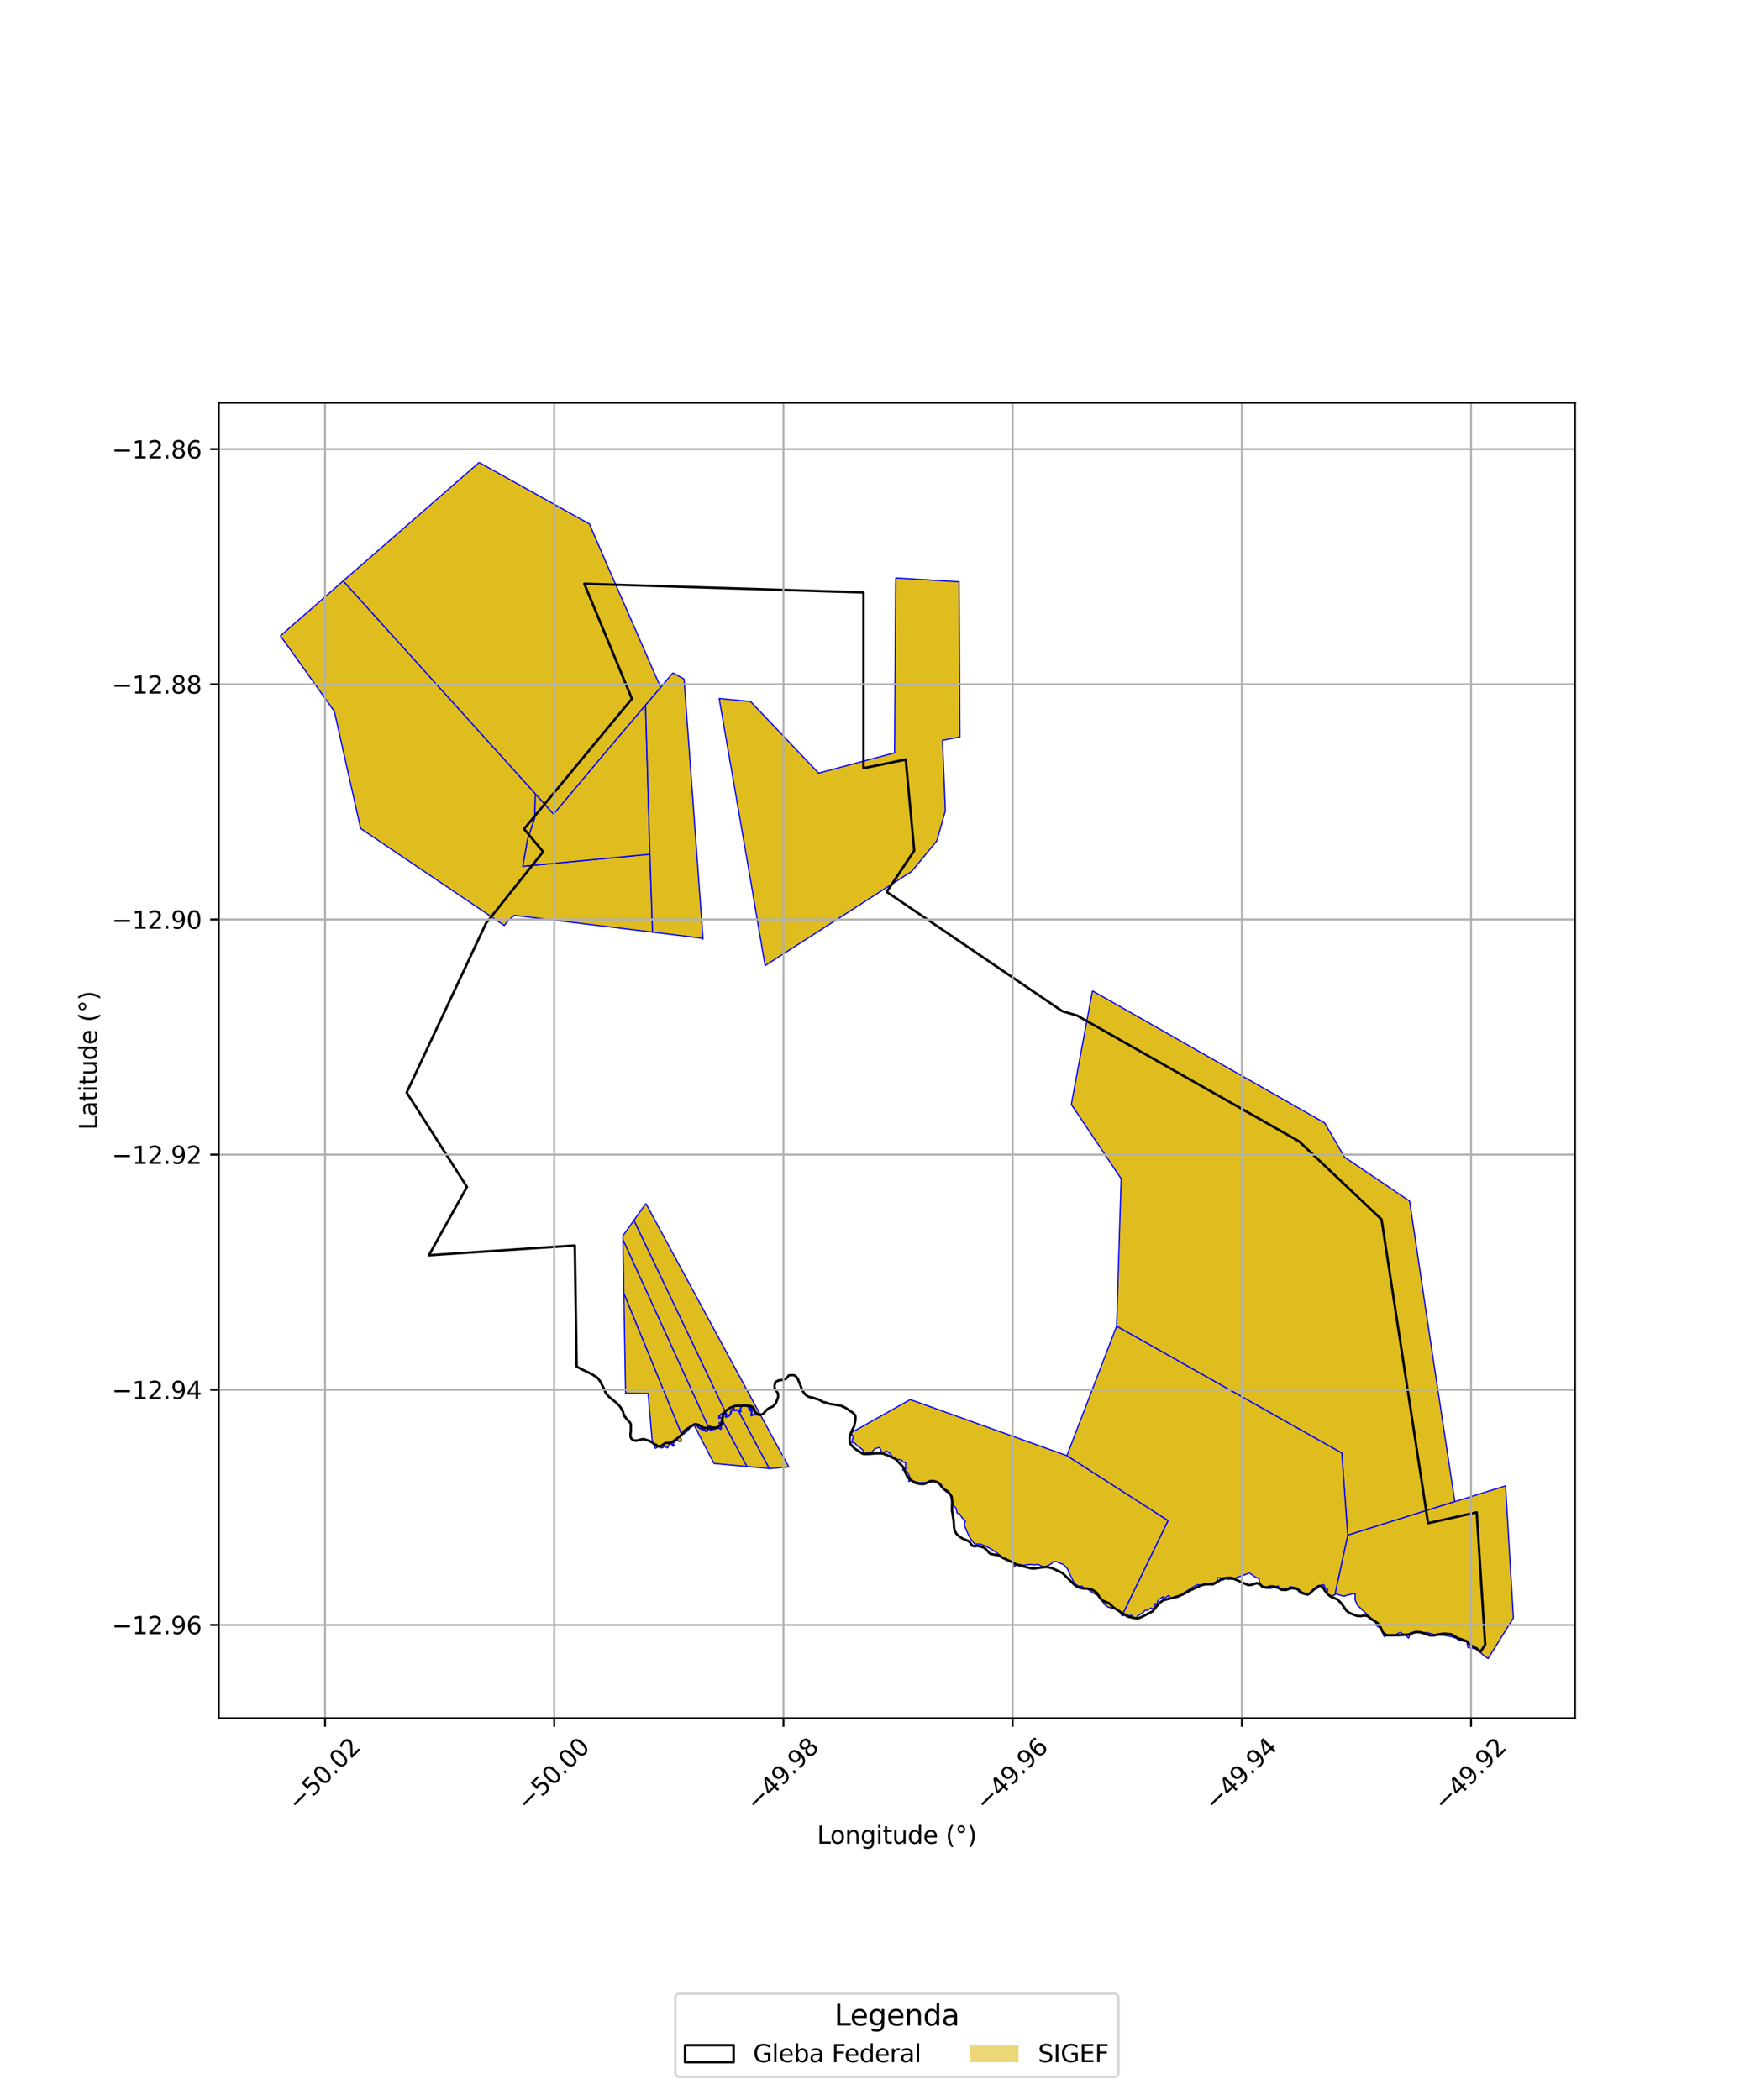 <?xml version="1.0" encoding="utf-8" standalone="no"?>
<!DOCTYPE svg PUBLIC "-//W3C//DTD SVG 1.1//EN"
  "http://www.w3.org/Graphics/SVG/1.1/DTD/svg11.dtd">
<svg xmlns:xlink="http://www.w3.org/1999/xlink" width="720pt" height="864pt" viewBox="0 0 720 864" xmlns="http://www.w3.org/2000/svg" version="1.1">
 <defs>
  <style type="text/css">*{stroke-linejoin: round; stroke-linecap: butt}</style>
 </defs>
 <g id="figure_1">
  <g id="patch_1">
   <path d="M 0 864 
L 720 864 
L 720 0 
L 0 0 
z
" style="fill: #ffffff"/>
  </g>
  <g id="axes_1">
   <g id="patch_2">
    <path d="M 90 706.967 
L 648 706.967 
L 648 165.673 
L 90 165.673 
z
" style="fill: #ffffff"/>
   </g>
   <g id="PatchCollection_1">
    <path d="M 197.127 190.277 
L 242.503 215.573 
L 250.756 234.691 
L 261.798 259.878 
L 271.808 282.83 
L 265.592 290.139 
L 247.806 311.102 
L 227.764 335.015 
L 220.276 326.674 
L 141.18 239.042 
L 197.127 190.277 
" clip-path="url(#pa419399fcc)" style="fill: #e0bd1f; stroke: #0000ff; stroke-width: 0.5"/>
    <path d="M 141.18 239.042 
L 220.276 326.674 
L 220.019 336.571 
L 217.092 345.263 
L 215.107 356.427 
L 267.391 351.44 
L 268.466 383.506 
L 211.65 376.598 
L 209.808 378.104 
L 209.24 378.55 
L 209.214 378.738 
L 207.457 380.769 
L 148.384 340.876 
L 137.575 292.69 
L 119.104 266.785 
L 115.364 261.611 
L 141.18 239.042 
" clip-path="url(#pa419399fcc)" style="fill: #e0bd1f; stroke: #0000ff; stroke-width: 0.5"/>
    <path d="M 265.592 290.139 
L 267.391 351.44 
L 215.107 356.427 
L 217.092 345.263 
L 220.019 336.571 
L 220.276 326.674 
L 227.764 335.015 
L 247.806 311.102 
L 265.592 290.139 
" clip-path="url(#pa419399fcc)" style="fill: #e0bd1f; stroke: #0000ff; stroke-width: 0.5"/>
    <path d="M 449.464 407.667 
L 544.996 461.99 
L 553.157 476.06 
L 579.949 494.172 
L 588.345 550.522 
L 598.545 617.806 
L 554.482 631.623 
L 552.048 597.836 
L 459.401 545.63 
L 461.267 484.957 
L 440.77 454.395 
L 449.464 407.667 
" clip-path="url(#pa419399fcc)" style="fill: #e0bd1f; stroke: #0000ff; stroke-width: 0.5"/>
    <path d="M 305.469 578.31 
L 307.249 578.312 
L 307.583 578.597 
L 308.301 579.811 
L 309.025 579.455 
L 308.816 578.61 
L 309.023 578.683 
L 309.325 579.638 
L 308.416 580.029 
L 308.581 580.493 
L 309.278 580.649 
L 308.911 582.151 
L 308.994 582.507 
L 310.576 582.031 
L 313.042 582.446 
L 321.07 597.223 
L 321.351 597.714 
L 324.417 603.308 
L 323.923 603.591 
L 316.784 604.211 
L 316.485 604.184 
L 303.814 580.53 
L 304.441 580.886 
L 304.914 580.811 
L 304.657 580.028 
L 304.817 579.42 
L 305.104 578.562 
L 305.469 578.31 
" clip-path="url(#pa419399fcc)" style="fill: #e0bd1f; stroke: #0000ff; stroke-width: 0.5"/>
    <path d="M 301.783 579.58 
L 302.017 580.361 
L 303.256 580.252 
L 303.578 580.397 
L 303.814 580.53 
L 316.485 604.184 
L 307.282 603.351 
L 297.058 584.212 
L 297.2 583.789 
L 297.007 583.134 
L 295.933 583.247 
L 296 582.629 
L 297.17 581.675 
L 298.705 581.895 
L 298.415 582.889 
L 298.622 583.144 
L 299.953 582.671 
L 300.351 582.147 
L 300.603 581.941 
L 300.967 580.569 
L 301.783 579.58 
" clip-path="url(#pa419399fcc)" style="fill: #e0bd1f; stroke: #0000ff; stroke-width: 0.5"/>
    <path d="M 297.058 584.212 
L 307.282 603.351 
L 293.761 602.127 
L 285.581 586.378 
L 286.338 585.896 
L 287.146 587.203 
L 288.21 587.96 
L 288.887 587.43 
L 288.942 588.417 
L 289.897 588.374 
L 290.305 588.99 
L 290.989 588.864 
L 291.343 588.383 
L 291.611 587.363 
L 291.99 586.791 
L 292.467 587.261 
L 291.897 587.871 
L 292.438 588.571 
L 293.771 588.077 
L 294.883 587.797 
L 295.441 587.477 
L 296.535 588.081 
L 296.795 587.827 
L 296.744 587.022 
L 296.95 586.445 
L 296.338 586.069 
L 296.114 585.491 
L 296.766 585.393 
L 297.214 584.963 
L 297.132 584.78 
L 296.941 584.565 
L 297.058 584.212 
" clip-path="url(#pa419399fcc)" style="fill: #e0bd1f; stroke: #0000ff; stroke-width: 0.5"/>
    <path d="M 256.671 532.035 
L 280.552 590.372 
L 280.49 590.405 
L 279.83 591.104 
L 280.236 591.909 
L 280.325 592.612 
L 279.592 593.144 
L 278.75 592.639 
L 278.2 592.645 
L 276.804 594.067 
L 277.57 594.752 
L 276.903 595.032 
L 276.082 593.872 
L 275.24 594.436 
L 274.635 595.741 
L 273.343 594.994 
L 272.741 595.627 
L 271.617 595.752 
L 271.079 594.771 
L 270.463 595.482 
L 269.654 595.877 
L 269.333 595.12 
L 270.073 594.216 
L 268.393 593.615 
L 266.655 573.313 
L 257.38 573.229 
L 256.671 532.035 
" clip-path="url(#pa419399fcc)" style="fill: #e0bd1f; stroke: #0000ff; stroke-width: 0.5"/>
    <path d="M 256.291 509.955 
L 291.5 587.136 
L 291.411 587.273 
L 291.144 588.286 
L 290.865 588.665 
L 290.406 588.748 
L 290.01 588.151 
L 289.146 588.189 
L 289.081 587.002 
L 288.203 587.687 
L 287.308 587.051 
L 286.406 585.593 
L 285.131 586.405 
L 283.629 587.781 
L 282.476 589.11 
L 281.771 589.693 
L 280.552 590.372 
L 256.671 532.035 
L 256.291 509.955 
" clip-path="url(#pa419399fcc)" style="fill: #e0bd1f; stroke: #0000ff; stroke-width: 0.5"/>
    <path d="M 260.822 502.061 
L 298.823 581.691 
L 297.106 581.444 
L 295.793 582.516 
L 295.688 583.493 
L 296.85 583.371 
L 296.972 583.785 
L 296.694 584.617 
L 296.917 584.748 
L 296.952 584.912 
L 296.665 585.188 
L 295.814 585.315 
L 296.163 586.217 
L 296.685 586.539 
L 296.524 586.991 
L 296.571 587.741 
L 296.498 587.812 
L 295.438 587.227 
L 294.8 587.593 
L 293.707 587.867 
L 292.511 588.31 
L 292.182 587.884 
L 292.77 587.254 
L 291.954 586.449 
L 291.5 587.136 
L 256.291 509.955 
L 256.265 508.457 
L 260.822 502.061 
" clip-path="url(#pa419399fcc)" style="fill: #e0bd1f; stroke: #0000ff; stroke-width: 0.5"/>
    <path d="M 265.735 495.168 
L 309.738 576.371 
L 310.021 576.902 
L 310.412 577.6 
L 312.875 582.14 
L 310.562 581.807 
L 309.152 582.23 
L 309.134 582.152 
L 309.541 580.483 
L 308.746 580.306 
L 308.69 580.149 
L 309.592 579.762 
L 309.196 578.511 
L 308.508 578.273 
L 308.771 579.336 
L 308.385 579.527 
L 307.751 578.454 
L 307.329 578.093 
L 305.401 578.091 
L 304.922 578.422 
L 304.609 579.359 
L 304.431 580.034 
L 304.627 580.635 
L 304.482 580.658 
L 303.676 580.202 
L 303.293 580.029 
L 302.174 580.127 
L 301.873 579.129 
L 300.769 580.466 
L 300.411 581.816 
L 300.194 581.994 
L 299.819 582.487 
L 298.694 582.886 
L 298.655 582.839 
L 298.984 581.715 
L 298.823 581.691 
L 260.822 502.061 
L 265.735 495.168 
" clip-path="url(#pa419399fcc)" style="fill: #e0bd1f; stroke: #0000ff; stroke-width: 0.5"/>
    <path d="M 368.522 237.792 
L 394.593 239.364 
L 394.948 303.215 
L 387.767 304.577 
L 388.936 333.599 
L 385.468 345.907 
L 375.095 358.514 
L 326.14 389.991 
L 325.479 390.401 
L 314.783 397.29 
L 313.908 392.177 
L 313.84 391.82 
L 308.187 358.499 
L 295.884 287.375 
L 308.803 288.621 
L 336.804 318.079 
L 368.039 309.737 
L 368.522 237.792 
" clip-path="url(#pa419399fcc)" style="fill: #e0bd1f; stroke: #0000ff; stroke-width: 0.5"/>
    <path d="M 276.856 276.828 
L 281.439 279.378 
L 289.242 386.391 
L 288.333 385.954 
L 268.466 383.506 
L 267.391 351.44 
L 265.592 290.139 
L 271.808 282.83 
L 276.856 276.828 
" clip-path="url(#pa419399fcc)" style="fill: #e0bd1f; stroke: #0000ff; stroke-width: 0.5"/>
    <path d="M 374.503 575.819 
L 438.95 598.9 
L 480.616 625.63 
L 461.784 664.424 
L 461.365 664.427 
L 460.958 663.683 
L 460.597 663.02 
L 460.301 662.426 
L 459.179 661.906 
L 457.771 661.75 
L 455.844 661.174 
L 454.492 660.186 
L 453.093 658.031 
L 451.478 656.334 
L 449.429 655.259 
L 448.022 654.138 
L 445.739 653.158 
L 445.227 652.62 
L 443.809 652.691 
L 441.981 651.382 
L 440.02 647.363 
L 439.028 645.214 
L 437.56 643.708 
L 434.583 642.505 
L 433.256 642.543 
L 432.751 643.25 
L 430.942 644.244 
L 429.468 644.792 
L 427.01 643.607 
L 425.419 643.883 
L 423.989 643.644 
L 421.107 643.958 
L 418.887 643.588 
L 417.173 644.442 
L 416.407 642.929 
L 414.412 641.796 
L 412.374 640.682 
L 410.72 639.344 
L 409.089 638.163 
L 407.315 637.083 
L 405.332 636.014 
L 403.298 635.28 
L 400.993 635.271 
L 399.596 633.492 
L 398.657 631.96 
L 397.569 629.51 
L 396.684 627.378 
L 397.16 625.854 
L 395.689 624.282 
L 394.849 622.918 
L 393.771 622.524 
L 393.382 620.581 
L 392.367 619.463 
L 391.624 617.647 
L 391.242 616.104 
L 390.709 614.236 
L 389.206 613.771 
L 388.309 612.554 
L 387.649 611.284 
L 386.245 609.825 
L 384.333 609.333 
L 382.299 609.831 
L 380.273 609.943 
L 378.315 610.049 
L 376.611 609.603 
L 375.034 609.142 
L 373.769 609.5 
L 374.545 608.293 
L 373.545 605.827 
L 372.835 605.307 
L 371.333 604.709 
L 372.796 604.256 
L 372.534 603.382 
L 372.574 601.744 
L 371.492 601.566 
L 370.911 600.706 
L 368.877 600.374 
L 367.33 599.44 
L 366.144 597.957 
L 365.473 597.633 
L 364.568 596.886 
L 363.406 598.159 
L 362.717 597.583 
L 361.986 595.528 
L 360.013 595.991 
L 358.652 597.469 
L 356.368 597.747 
L 355.423 598.509 
L 354.951 596.492 
L 353.314 595.271 
L 352.253 594.406 
L 351.792 593.789 
L 350.49 593.411 
L 350.984 591.023 
L 350.126 589.516 
L 374.503 575.819 
" clip-path="url(#pa419399fcc)" style="fill: #e0bd1f; stroke: #0000ff; stroke-width: 0.5"/>
    <path d="M 619.416 611.326 
L 622.411 661.714 
L 622.636 665.705 
L 612.25 682.363 
L 610.631 681.281 
L 608.546 679.431 
L 606.904 678.309 
L 603.952 677.849 
L 603.483 675.401 
L 600.701 675.033 
L 598.934 673.951 
L 597.534 673.449 
L 595.896 673.125 
L 593.84 672.779 
L 591.087 672.797 
L 587.261 671.737 
L 583.497 671.688 
L 580.3 671.838 
L 579.534 673.996 
L 578.215 672.728 
L 575.987 671.598 
L 573.346 673.051 
L 571.398 672.702 
L 569.496 673.322 
L 568.711 671.582 
L 568.624 670.526 
L 566.273 668.764 
L 565.771 666.735 
L 564.138 666.528 
L 563.695 665.413 
L 561.745 663.551 
L 560.042 661.925 
L 558.447 660.374 
L 557.512 658.184 
L 557.584 655.769 
L 556.446 655.738 
L 552.886 656.73 
L 549.288 655.72 
L 554.482 631.623 
L 598.545 617.806 
L 619.416 611.326 
" clip-path="url(#pa419399fcc)" style="fill: #e0bd1f; stroke: #0000ff; stroke-width: 0.5"/>
    <path d="M 459.401 545.63 
L 552.048 597.836 
L 554.482 631.623 
L 549.288 655.72 
L 549.189 656.172 
L 548.028 656.656 
L 546.375 656.03 
L 546.091 654.947 
L 546.269 653.973 
L 545.115 653.545 
L 544.886 652.225 
L 544.35 651.925 
L 542.644 652.591 
L 541.976 653.539 
L 540.014 654.286 
L 539.642 655.268 
L 538.049 656.381 
L 535.176 655.576 
L 534.203 654.666 
L 534.17 653.708 
L 533.346 653.258 
L 530.693 652.79 
L 530.334 653.188 
L 529.881 653.841 
L 528.57 653.762 
L 526.334 653.802 
L 525.912 652.445 
L 522.862 653.469 
L 520.587 653.339 
L 518.958 652.808 
L 518.147 650.745 
L 518.015 649.577 
L 516.625 648.931 
L 514.032 647.206 
L 511.377 648.183 
L 509.261 648.859 
L 507.132 649.731 
L 505.246 649.721 
L 504.116 649.504 
L 503.098 650.114 
L 502.772 649.258 
L 500.995 649.048 
L 500.474 651.304 
L 498.861 652.196 
L 498.569 651.252 
L 495.993 651.718 
L 494.301 652.265 
L 492.686 651.907 
L 489.837 653.555 
L 487.756 654.933 
L 485.458 656.503 
L 484.473 657.219 
L 481.547 657.688 
L 480.605 657.71 
L 481.222 656.729 
L 480.824 656.436 
L 479.088 657.583 
L 478.795 658.544 
L 478.541 658.132 
L 478.495 656.973 
L 476.782 658.004 
L 476.135 659.174 
L 476.109 660.126 
L 475.884 660.232 
L 475.226 659.771 
L 475.087 659.899 
L 475.297 660.849 
L 475.296 661.159 
L 474.44 662.034 
L 473.651 661.557 
L 472.096 662.536 
L 471.064 662.554 
L 470.251 663.531 
L 468.002 664.897 
L 467.479 665.995 
L 466.298 665.917 
L 465.682 664.594 
L 464.737 664.704 
L 463.316 664.469 
L 462.295 664.649 
L 461.604 664.802 
L 461.784 664.424 
L 480.616 625.63 
L 438.95 598.9 
L 459.401 545.63 
" clip-path="url(#pa419399fcc)" style="fill: #e0bd1f; stroke: #0000ff; stroke-width: 0.5"/>
   </g>
   <g id="PatchCollection_2">
    <path d="M 608.971 679.828 
L 608.449 679.01 
L 607.47 678.175 
L 607.342 678.089 
L 606.604 677.815 
L 605.405 677.079 
L 604.297 676.158 
L 603.927 675.604 
L 603.373 675.236 
L 601.438 674.504 
L 600.149 674.139 
L 597.013 672.393 
L 594.068 672.128 
L 591.542 672.469 
L 590.023 672.886 
L 588.459 672.893 
L 587.077 672.436 
L 586.34 672.161 
L 585.096 671.796 
L 584.682 671.612 
L 583.025 671.434 
L 582.105 671.531 
L 580.176 672.28 
L 579.533 672.467 
L 577.326 672.662 
L 575.21 672.763 
L 570.702 672.783 
L 570.057 672.508 
L 569.503 672.14 
L 568.949 671.586 
L 568.578 670.94 
L 568.392 670.293 
L 567.65 668.907 
L 566.817 667.8 
L 565.403 666.921 
L 563.496 665.592 
L 562.747 664.948 
L 562.296 664.764 
L 560.824 664.678 
L 560.089 664.928 
L 558.248 664.82 
L 555.173 663.595 
L 553.973 662.675 
L 551.845 659.629 
L 550.274 658.061 
L 547.325 656.778 
L 546.217 655.857 
L 545.107 654.473 
L 544.737 653.919 
L 544.273 652.995 
L 543.627 652.535 
L 542.523 652.54 
L 540.78 653.75 
L 538.856 655.61 
L 538.396 655.797 
L 537.384 655.801 
L 536.464 655.62 
L 535.542 655.254 
L 534.157 654.056 
L 533.235 653.597 
L 531.21 653.42 
L 528.994 654.181 
L 527.153 654.073 
L 526.115 653.383 
L 523.812 652.698 
L 522.547 652.703 
L 521.169 653.172 
L 519.443 652.832 
L 518.519 651.91 
L 517.137 651.337 
L 514.954 652.041 
L 513.575 652.162 
L 507.469 649.468 
L 506.548 649.183 
L 504.823 649.19 
L 502.754 649.546 
L 500.862 650.827 
L 499.484 651.469 
L 498.738 651.761 
L 496.496 651.828 
L 495.518 651.89 
L 493.91 652.36 
L 489.549 654.403 
L 486.565 656.036 
L 484.786 656.737 
L 483.005 657.265 
L 478.754 658.325 
L 477.149 659.373 
L 474.173 662.972 
L 470.042 665.111 
L 468.205 665.89 
L 466.479 665.666 
L 463.947 665.098 
L 458.182 661.418 
L 456.911 660.151 
L 456.219 659.575 
L 454.722 659.003 
L 453.454 658.429 
L 452.53 657.392 
L 451.256 655.314 
L 450.103 654.509 
L 448.835 653.819 
L 447.454 653.594 
L 446.074 653.599 
L 444.431 653.301 
L 442.505 652.457 
L 437.078 647.156 
L 432.93 645.206 
L 430.973 644.751 
L 429.593 644.757 
L 425.455 645.352 
L 424.213 645.266 
L 418.434 643.761 
L 415.745 642.422 
L 412.49 640.909 
L 411.475 640.265 
L 410.646 639.898 
L 407.607 639.355 
L 406.869 638.803 
L 406.407 638.156 
L 405.483 637.234 
L 404.837 636.774 
L 403.271 636.225 
L 402.258 636.044 
L 401.614 636.047 
L 401.063 636.234 
L 400.05 635.96 
L 399.495 635.315 
L 399.124 634.576 
L 398.201 633.931 
L 395.883 632.937 
L 394.408 631.911 
L 393.542 631.133 
L 392.731 629.632 
L 392.495 628.129 
L 392.371 625.699 
L 391.84 622.403 
L 391.664 621.652 
L 391.711 619.048 
L 391.765 618.064 
L 391.526 615.751 
L 390.715 614.481 
L 389.676 613.444 
L 388.409 612.755 
L 387.485 611.833 
L 386.791 610.794 
L 385.522 609.758 
L 384.025 609.301 
L 382.53 609.423 
L 380.809 610.355 
L 379.775 610.591 
L 378.279 610.481 
L 376.438 610.026 
L 374.016 608.416 
L 373.091 607.147 
L 371.872 604.258 
L 371.466 603.45 
L 368.348 600.223 
L 364.892 598.616 
L 364.086 598.388 
L 363.28 598.044 
L 361.554 597.936 
L 360.174 597.941 
L 359.485 598.06 
L 358.795 598.063 
L 358.105 598.181 
L 355.346 598.192 
L 354.655 597.964 
L 352.925 596.813 
L 351.657 596.008 
L 349.809 594.049 
L 349.574 592.777 
L 349.568 591.272 
L 350.193 589.302 
L 350.934 587.737 
L 351.39 586.867 
L 351.842 584.783 
L 351.954 584.088 
L 351.949 582.815 
L 351.717 582.122 
L 351.254 581.545 
L 349.64 580.394 
L 347.91 579.244 
L 345.952 578.326 
L 341.004 577.536 
L 340.312 577.192 
L 338.389 576.738 
L 337.282 576.002 
L 335.992 575.544 
L 335.255 575.362 
L 334.61 575.087 
L 333.229 574.815 
L 332.584 574.632 
L 331.477 573.896 
L 330.553 572.789 
L 329.904 571.495 
L 328.882 568.907 
L 328.324 567.521 
L 327.584 566.413 
L 327.03 565.952 
L 326.385 565.769 
L 324.768 565.821 
L 324.524 565.926 
L 323.791 566.785 
L 323.241 567.319 
L 321.058 567.92 
L 320.322 567.923 
L 319.037 568.669 
L 318.674 569.966 
L 318.677 570.707 
L 318.864 571.447 
L 319.504 572.416 
L 319.697 572.647 
L 320.067 573.294 
L 320.165 574.774 
L 319.164 577.371 
L 317.961 578.675 
L 316.239 579.434 
L 315.271 580.242 
L 314.692 580.887 
L 314.291 581.409 
L 313.776 581.816 
L 312.684 582.052 
L 311.648 581.709 
L 310.774 580.99 
L 310.435 580.441 
L 310.144 579.401 
L 309.624 578.882 
L 308.864 578.523 
L 308.128 578.341 
L 302.637 578.361 
L 300.34 579.238 
L 298.477 580.547 
L 297.619 581.708 
L 297.197 584.024 
L 297.2 584.747 
L 297.059 585.471 
L 296.63 586.051 
L 294.91 587.36 
L 293.473 587.366 
L 292.754 587.513 
L 290.167 587.523 
L 289.448 587.382 
L 287.431 586.232 
L 285.992 585.949 
L 285.274 586.241 
L 282.55 587.988 
L 281.404 588.86 
L 279.974 590.746 
L 279.113 591.328 
L 278.541 591.909 
L 277.25 592.782 
L 276.677 593.219 
L 275.959 593.511 
L 275.241 593.658 
L 273.804 593.664 
L 272.514 594.537 
L 271.94 594.973 
L 271.222 595.121 
L 270.503 594.979 
L 269.926 594.547 
L 269.206 594.261 
L 268.629 593.684 
L 267.188 592.822 
L 265.821 592.394 
L 265.173 592.252 
L 265.173 592.107 
L 264.454 592.11 
L 263.592 592.258 
L 262.013 592.698 
L 261.15 592.702 
L 260.43 592.415 
L 259.709 591.839 
L 259.419 591.117 
L 259.413 589.671 
L 259.554 588.947 
L 259.542 585.909 
L 259.108 585.188 
L 257.561 583.516 
L 257.167 582.852 
L 257.024 582.853 
L 256.443 581.408 
L 256.296 580.686 
L 255.863 580.109 
L 255.573 579.387 
L 254.706 578.233 
L 254.129 577.801 
L 253.695 577.224 
L 250.621 574.737 
L 249.235 573.18 
L 248.666 571.708 
L 246.955 568.348 
L 245.799 566.848 
L 243.493 565.353 
L 239.236 563.333 
L 237.262 562.252 
L 236.491 512.431 
L 176.459 516.448 
L 192.12 488.331 
L 167.324 449.502 
L 199.95 379.878 
L 223.441 350.421 
L 215.611 341.049 
L 259.982 287.492 
L 240.406 240.183 
L 355.25 243.754 
L 355.25 316.056 
L 372.651 312.485 
L 376.131 349.975 
L 364.82 366.935 
L 437.033 416.029 
L 443.123 417.814 
L 534.476 469.586 
L 568.407 501.72 
L 587.548 626.686 
L 607.558 622.223 
L 611.038 676.673 
L 608.971 679.828 
L 608.971 679.828 
" clip-path="url(#pa419399fcc)" style="fill: none; stroke: #000000"/>
   </g>
   <g id="matplotlib.axis_1">
    <g id="xtick_1">
     <g id="line2d_1">
      <path d="M 133.735 706.967 
L 133.735 165.673 
" clip-path="url(#pa419399fcc)" style="fill: none; stroke: #b0b0b0; stroke-width: 0.8; stroke-linecap: square"/>
     </g>
     <g id="line2d_2">
      <defs>
       <path id="m14be69523d" d="M 0 0 
L 0 3.5 
" style="stroke: #000000; stroke-width: 0.8"/>
      </defs>
      <g>
       <use xlink:href="#m14be69523d" x="133.735" y="706.967" style="stroke: #000000; stroke-width: 0.8"/>
      </g>
     </g>
     <g id="text_1">
      <!-- −50.02 -->
      <g transform="translate(122.602 745.509) rotate(-45) scale(0.1 -0.1)">
       <defs>
        <path id="DejaVuSans-2212" d="M 678 2272 
L 4684 2272 
L 4684 1741 
L 678 1741 
L 678 2272 
z
" transform="scale(0.016)"/>
        <path id="DejaVuSans-35" d="M 691 4666 
L 3169 4666 
L 3169 4134 
L 1269 4134 
L 1269 2991 
Q 1406 3038 1543 3061 
Q 1681 3084 1819 3084 
Q 2600 3084 3056 2656 
Q 3513 2228 3513 1497 
Q 3513 744 3044 326 
Q 2575 -91 1722 -91 
Q 1428 -91 1123 -41 
Q 819 9 494 109 
L 494 744 
Q 775 591 1075 516 
Q 1375 441 1709 441 
Q 2250 441 2565 725 
Q 2881 1009 2881 1497 
Q 2881 1984 2565 2268 
Q 2250 2553 1709 2553 
Q 1456 2553 1204 2497 
Q 953 2441 691 2322 
L 691 4666 
z
" transform="scale(0.016)"/>
        <path id="DejaVuSans-30" d="M 2034 4250 
Q 1547 4250 1301 3770 
Q 1056 3291 1056 2328 
Q 1056 1369 1301 889 
Q 1547 409 2034 409 
Q 2525 409 2770 889 
Q 3016 1369 3016 2328 
Q 3016 3291 2770 3770 
Q 2525 4250 2034 4250 
z
M 2034 4750 
Q 2819 4750 3233 4129 
Q 3647 3509 3647 2328 
Q 3647 1150 3233 529 
Q 2819 -91 2034 -91 
Q 1250 -91 836 529 
Q 422 1150 422 2328 
Q 422 3509 836 4129 
Q 1250 4750 2034 4750 
z
" transform="scale(0.016)"/>
        <path id="DejaVuSans-2e" d="M 684 794 
L 1344 794 
L 1344 0 
L 684 0 
L 684 794 
z
" transform="scale(0.016)"/>
        <path id="DejaVuSans-32" d="M 1228 531 
L 3431 531 
L 3431 0 
L 469 0 
L 469 531 
Q 828 903 1448 1529 
Q 2069 2156 2228 2338 
Q 2531 2678 2651 2914 
Q 2772 3150 2772 3378 
Q 2772 3750 2511 3984 
Q 2250 4219 1831 4219 
Q 1534 4219 1204 4116 
Q 875 4013 500 3803 
L 500 4441 
Q 881 4594 1212 4672 
Q 1544 4750 1819 4750 
Q 2544 4750 2975 4387 
Q 3406 4025 3406 3419 
Q 3406 3131 3298 2873 
Q 3191 2616 2906 2266 
Q 2828 2175 2409 1742 
Q 1991 1309 1228 531 
z
" transform="scale(0.016)"/>
       </defs>
       <use xlink:href="#DejaVuSans-2212"/>
       <use xlink:href="#DejaVuSans-35" transform="translate(83.789 0)"/>
       <use xlink:href="#DejaVuSans-30" transform="translate(147.412 0)"/>
       <use xlink:href="#DejaVuSans-2e" transform="translate(211.035 0)"/>
       <use xlink:href="#DejaVuSans-30" transform="translate(242.822 0)"/>
       <use xlink:href="#DejaVuSans-32" transform="translate(306.445 0)"/>
      </g>
     </g>
    </g>
    <g id="xtick_2">
     <g id="line2d_3">
      <path d="M 228.035 706.967 
L 228.035 165.673 
" clip-path="url(#pa419399fcc)" style="fill: none; stroke: #b0b0b0; stroke-width: 0.8; stroke-linecap: square"/>
     </g>
     <g id="line2d_4">
      <g>
       <use xlink:href="#m14be69523d" x="228.035" y="706.967" style="stroke: #000000; stroke-width: 0.8"/>
      </g>
     </g>
     <g id="text_2">
      <!-- −50.00 -->
      <g transform="translate(216.902 745.509) rotate(-45) scale(0.1 -0.1)">
       <use xlink:href="#DejaVuSans-2212"/>
       <use xlink:href="#DejaVuSans-35" transform="translate(83.789 0)"/>
       <use xlink:href="#DejaVuSans-30" transform="translate(147.412 0)"/>
       <use xlink:href="#DejaVuSans-2e" transform="translate(211.035 0)"/>
       <use xlink:href="#DejaVuSans-30" transform="translate(242.822 0)"/>
       <use xlink:href="#DejaVuSans-30" transform="translate(306.445 0)"/>
      </g>
     </g>
    </g>
    <g id="xtick_3">
     <g id="line2d_5">
      <path d="M 322.335 706.967 
L 322.335 165.673 
" clip-path="url(#pa419399fcc)" style="fill: none; stroke: #b0b0b0; stroke-width: 0.8; stroke-linecap: square"/>
     </g>
     <g id="line2d_6">
      <g>
       <use xlink:href="#m14be69523d" x="322.335" y="706.967" style="stroke: #000000; stroke-width: 0.8"/>
      </g>
     </g>
     <g id="text_3">
      <!-- −49.98 -->
      <g transform="translate(311.202 745.509) rotate(-45) scale(0.1 -0.1)">
       <defs>
        <path id="DejaVuSans-34" d="M 2419 4116 
L 825 1625 
L 2419 1625 
L 2419 4116 
z
M 2253 4666 
L 3047 4666 
L 3047 1625 
L 3713 1625 
L 3713 1100 
L 3047 1100 
L 3047 0 
L 2419 0 
L 2419 1100 
L 313 1100 
L 313 1709 
L 2253 4666 
z
" transform="scale(0.016)"/>
        <path id="DejaVuSans-39" d="M 703 97 
L 703 672 
Q 941 559 1184 500 
Q 1428 441 1663 441 
Q 2288 441 2617 861 
Q 2947 1281 2994 2138 
Q 2813 1869 2534 1725 
Q 2256 1581 1919 1581 
Q 1219 1581 811 2004 
Q 403 2428 403 3163 
Q 403 3881 828 4315 
Q 1253 4750 1959 4750 
Q 2769 4750 3195 4129 
Q 3622 3509 3622 2328 
Q 3622 1225 3098 567 
Q 2575 -91 1691 -91 
Q 1453 -91 1209 -44 
Q 966 3 703 97 
z
M 1959 2075 
Q 2384 2075 2632 2365 
Q 2881 2656 2881 3163 
Q 2881 3666 2632 3958 
Q 2384 4250 1959 4250 
Q 1534 4250 1286 3958 
Q 1038 3666 1038 3163 
Q 1038 2656 1286 2365 
Q 1534 2075 1959 2075 
z
" transform="scale(0.016)"/>
        <path id="DejaVuSans-38" d="M 2034 2216 
Q 1584 2216 1326 1975 
Q 1069 1734 1069 1313 
Q 1069 891 1326 650 
Q 1584 409 2034 409 
Q 2484 409 2743 651 
Q 3003 894 3003 1313 
Q 3003 1734 2745 1975 
Q 2488 2216 2034 2216 
z
M 1403 2484 
Q 997 2584 770 2862 
Q 544 3141 544 3541 
Q 544 4100 942 4425 
Q 1341 4750 2034 4750 
Q 2731 4750 3128 4425 
Q 3525 4100 3525 3541 
Q 3525 3141 3298 2862 
Q 3072 2584 2669 2484 
Q 3125 2378 3379 2068 
Q 3634 1759 3634 1313 
Q 3634 634 3220 271 
Q 2806 -91 2034 -91 
Q 1263 -91 848 271 
Q 434 634 434 1313 
Q 434 1759 690 2068 
Q 947 2378 1403 2484 
z
M 1172 3481 
Q 1172 3119 1398 2916 
Q 1625 2713 2034 2713 
Q 2441 2713 2670 2916 
Q 2900 3119 2900 3481 
Q 2900 3844 2670 4047 
Q 2441 4250 2034 4250 
Q 1625 4250 1398 4047 
Q 1172 3844 1172 3481 
z
" transform="scale(0.016)"/>
       </defs>
       <use xlink:href="#DejaVuSans-2212"/>
       <use xlink:href="#DejaVuSans-34" transform="translate(83.789 0)"/>
       <use xlink:href="#DejaVuSans-39" transform="translate(147.412 0)"/>
       <use xlink:href="#DejaVuSans-2e" transform="translate(211.035 0)"/>
       <use xlink:href="#DejaVuSans-39" transform="translate(242.822 0)"/>
       <use xlink:href="#DejaVuSans-38" transform="translate(306.445 0)"/>
      </g>
     </g>
    </g>
    <g id="xtick_4">
     <g id="line2d_7">
      <path d="M 416.635 706.967 
L 416.635 165.673 
" clip-path="url(#pa419399fcc)" style="fill: none; stroke: #b0b0b0; stroke-width: 0.8; stroke-linecap: square"/>
     </g>
     <g id="line2d_8">
      <g>
       <use xlink:href="#m14be69523d" x="416.635" y="706.967" style="stroke: #000000; stroke-width: 0.8"/>
      </g>
     </g>
     <g id="text_4">
      <!-- −49.96 -->
      <g transform="translate(405.501 745.509) rotate(-45) scale(0.1 -0.1)">
       <defs>
        <path id="DejaVuSans-36" d="M 2113 2584 
Q 1688 2584 1439 2293 
Q 1191 2003 1191 1497 
Q 1191 994 1439 701 
Q 1688 409 2113 409 
Q 2538 409 2786 701 
Q 3034 994 3034 1497 
Q 3034 2003 2786 2293 
Q 2538 2584 2113 2584 
z
M 3366 4563 
L 3366 3988 
Q 3128 4100 2886 4159 
Q 2644 4219 2406 4219 
Q 1781 4219 1451 3797 
Q 1122 3375 1075 2522 
Q 1259 2794 1537 2939 
Q 1816 3084 2150 3084 
Q 2853 3084 3261 2657 
Q 3669 2231 3669 1497 
Q 3669 778 3244 343 
Q 2819 -91 2113 -91 
Q 1303 -91 875 529 
Q 447 1150 447 2328 
Q 447 3434 972 4092 
Q 1497 4750 2381 4750 
Q 2619 4750 2861 4703 
Q 3103 4656 3366 4563 
z
" transform="scale(0.016)"/>
       </defs>
       <use xlink:href="#DejaVuSans-2212"/>
       <use xlink:href="#DejaVuSans-34" transform="translate(83.789 0)"/>
       <use xlink:href="#DejaVuSans-39" transform="translate(147.412 0)"/>
       <use xlink:href="#DejaVuSans-2e" transform="translate(211.035 0)"/>
       <use xlink:href="#DejaVuSans-39" transform="translate(242.822 0)"/>
       <use xlink:href="#DejaVuSans-36" transform="translate(306.445 0)"/>
      </g>
     </g>
    </g>
    <g id="xtick_5">
     <g id="line2d_9">
      <path d="M 510.934 706.967 
L 510.934 165.673 
" clip-path="url(#pa419399fcc)" style="fill: none; stroke: #b0b0b0; stroke-width: 0.8; stroke-linecap: square"/>
     </g>
     <g id="line2d_10">
      <g>
       <use xlink:href="#m14be69523d" x="510.934" y="706.967" style="stroke: #000000; stroke-width: 0.8"/>
      </g>
     </g>
     <g id="text_5">
      <!-- −49.94 -->
      <g transform="translate(499.801 745.509) rotate(-45) scale(0.1 -0.1)">
       <use xlink:href="#DejaVuSans-2212"/>
       <use xlink:href="#DejaVuSans-34" transform="translate(83.789 0)"/>
       <use xlink:href="#DejaVuSans-39" transform="translate(147.412 0)"/>
       <use xlink:href="#DejaVuSans-2e" transform="translate(211.035 0)"/>
       <use xlink:href="#DejaVuSans-39" transform="translate(242.822 0)"/>
       <use xlink:href="#DejaVuSans-34" transform="translate(306.445 0)"/>
      </g>
     </g>
    </g>
    <g id="xtick_6">
     <g id="line2d_11">
      <path d="M 605.234 706.967 
L 605.234 165.673 
" clip-path="url(#pa419399fcc)" style="fill: none; stroke: #b0b0b0; stroke-width: 0.8; stroke-linecap: square"/>
     </g>
     <g id="line2d_12">
      <g>
       <use xlink:href="#m14be69523d" x="605.234" y="706.967" style="stroke: #000000; stroke-width: 0.8"/>
      </g>
     </g>
     <g id="text_6">
      <!-- −49.92 -->
      <g transform="translate(594.101 745.509) rotate(-45) scale(0.1 -0.1)">
       <use xlink:href="#DejaVuSans-2212"/>
       <use xlink:href="#DejaVuSans-34" transform="translate(83.789 0)"/>
       <use xlink:href="#DejaVuSans-39" transform="translate(147.412 0)"/>
       <use xlink:href="#DejaVuSans-2e" transform="translate(211.035 0)"/>
       <use xlink:href="#DejaVuSans-39" transform="translate(242.822 0)"/>
       <use xlink:href="#DejaVuSans-32" transform="translate(306.445 0)"/>
      </g>
     </g>
    </g>
    <g id="text_7">
     <!-- Longitude (°) -->
     <g transform="translate(336.14 758.578) scale(0.1 -0.1)">
      <defs>
       <path id="DejaVuSans-4c" d="M 628 4666 
L 1259 4666 
L 1259 531 
L 3531 531 
L 3531 0 
L 628 0 
L 628 4666 
z
" transform="scale(0.016)"/>
       <path id="DejaVuSans-6f" d="M 1959 3097 
Q 1497 3097 1228 2736 
Q 959 2375 959 1747 
Q 959 1119 1226 758 
Q 1494 397 1959 397 
Q 2419 397 2687 759 
Q 2956 1122 2956 1747 
Q 2956 2369 2687 2733 
Q 2419 3097 1959 3097 
z
M 1959 3584 
Q 2709 3584 3137 3096 
Q 3566 2609 3566 1747 
Q 3566 888 3137 398 
Q 2709 -91 1959 -91 
Q 1206 -91 779 398 
Q 353 888 353 1747 
Q 353 2609 779 3096 
Q 1206 3584 1959 3584 
z
" transform="scale(0.016)"/>
       <path id="DejaVuSans-6e" d="M 3513 2113 
L 3513 0 
L 2938 0 
L 2938 2094 
Q 2938 2591 2744 2837 
Q 2550 3084 2163 3084 
Q 1697 3084 1428 2787 
Q 1159 2491 1159 1978 
L 1159 0 
L 581 0 
L 581 3500 
L 1159 3500 
L 1159 2956 
Q 1366 3272 1645 3428 
Q 1925 3584 2291 3584 
Q 2894 3584 3203 3211 
Q 3513 2838 3513 2113 
z
" transform="scale(0.016)"/>
       <path id="DejaVuSans-67" d="M 2906 1791 
Q 2906 2416 2648 2759 
Q 2391 3103 1925 3103 
Q 1463 3103 1205 2759 
Q 947 2416 947 1791 
Q 947 1169 1205 825 
Q 1463 481 1925 481 
Q 2391 481 2648 825 
Q 2906 1169 2906 1791 
z
M 3481 434 
Q 3481 -459 3084 -895 
Q 2688 -1331 1869 -1331 
Q 1566 -1331 1297 -1286 
Q 1028 -1241 775 -1147 
L 775 -588 
Q 1028 -725 1275 -790 
Q 1522 -856 1778 -856 
Q 2344 -856 2625 -561 
Q 2906 -266 2906 331 
L 2906 616 
Q 2728 306 2450 153 
Q 2172 0 1784 0 
Q 1141 0 747 490 
Q 353 981 353 1791 
Q 353 2603 747 3093 
Q 1141 3584 1784 3584 
Q 2172 3584 2450 3431 
Q 2728 3278 2906 2969 
L 2906 3500 
L 3481 3500 
L 3481 434 
z
" transform="scale(0.016)"/>
       <path id="DejaVuSans-69" d="M 603 3500 
L 1178 3500 
L 1178 0 
L 603 0 
L 603 3500 
z
M 603 4863 
L 1178 4863 
L 1178 4134 
L 603 4134 
L 603 4863 
z
" transform="scale(0.016)"/>
       <path id="DejaVuSans-74" d="M 1172 4494 
L 1172 3500 
L 2356 3500 
L 2356 3053 
L 1172 3053 
L 1172 1153 
Q 1172 725 1289 603 
Q 1406 481 1766 481 
L 2356 481 
L 2356 0 
L 1766 0 
Q 1100 0 847 248 
Q 594 497 594 1153 
L 594 3053 
L 172 3053 
L 172 3500 
L 594 3500 
L 594 4494 
L 1172 4494 
z
" transform="scale(0.016)"/>
       <path id="DejaVuSans-75" d="M 544 1381 
L 544 3500 
L 1119 3500 
L 1119 1403 
Q 1119 906 1312 657 
Q 1506 409 1894 409 
Q 2359 409 2629 706 
Q 2900 1003 2900 1516 
L 2900 3500 
L 3475 3500 
L 3475 0 
L 2900 0 
L 2900 538 
Q 2691 219 2414 64 
Q 2138 -91 1772 -91 
Q 1169 -91 856 284 
Q 544 659 544 1381 
z
M 1991 3584 
L 1991 3584 
z
" transform="scale(0.016)"/>
       <path id="DejaVuSans-64" d="M 2906 2969 
L 2906 4863 
L 3481 4863 
L 3481 0 
L 2906 0 
L 2906 525 
Q 2725 213 2448 61 
Q 2172 -91 1784 -91 
Q 1150 -91 751 415 
Q 353 922 353 1747 
Q 353 2572 751 3078 
Q 1150 3584 1784 3584 
Q 2172 3584 2448 3432 
Q 2725 3281 2906 2969 
z
M 947 1747 
Q 947 1113 1208 752 
Q 1469 391 1925 391 
Q 2381 391 2643 752 
Q 2906 1113 2906 1747 
Q 2906 2381 2643 2742 
Q 2381 3103 1925 3103 
Q 1469 3103 1208 2742 
Q 947 2381 947 1747 
z
" transform="scale(0.016)"/>
       <path id="DejaVuSans-65" d="M 3597 1894 
L 3597 1613 
L 953 1613 
Q 991 1019 1311 708 
Q 1631 397 2203 397 
Q 2534 397 2845 478 
Q 3156 559 3463 722 
L 3463 178 
Q 3153 47 2828 -22 
Q 2503 -91 2169 -91 
Q 1331 -91 842 396 
Q 353 884 353 1716 
Q 353 2575 817 3079 
Q 1281 3584 2069 3584 
Q 2775 3584 3186 3129 
Q 3597 2675 3597 1894 
z
M 3022 2063 
Q 3016 2534 2758 2815 
Q 2500 3097 2075 3097 
Q 1594 3097 1305 2825 
Q 1016 2553 972 2059 
L 3022 2063 
z
" transform="scale(0.016)"/>
       <path id="DejaVuSans-20" transform="scale(0.016)"/>
       <path id="DejaVuSans-28" d="M 1984 4856 
Q 1566 4138 1362 3434 
Q 1159 2731 1159 2009 
Q 1159 1288 1364 580 
Q 1569 -128 1984 -844 
L 1484 -844 
Q 1016 -109 783 600 
Q 550 1309 550 2009 
Q 550 2706 781 3412 
Q 1013 4119 1484 4856 
L 1984 4856 
z
" transform="scale(0.016)"/>
       <path id="DejaVuSans-b0" d="M 1600 4347 
Q 1350 4347 1178 4173 
Q 1006 4000 1006 3750 
Q 1006 3503 1178 3333 
Q 1350 3163 1600 3163 
Q 1850 3163 2022 3333 
Q 2194 3503 2194 3750 
Q 2194 3997 2020 4172 
Q 1847 4347 1600 4347 
z
M 1600 4750 
Q 1800 4750 1984 4673 
Q 2169 4597 2303 4453 
Q 2447 4313 2519 4134 
Q 2591 3956 2591 3750 
Q 2591 3338 2302 3052 
Q 2013 2766 1594 2766 
Q 1172 2766 890 3047 
Q 609 3328 609 3750 
Q 609 4169 896 4459 
Q 1184 4750 1600 4750 
z
" transform="scale(0.016)"/>
       <path id="DejaVuSans-29" d="M 513 4856 
L 1013 4856 
Q 1481 4119 1714 3412 
Q 1947 2706 1947 2009 
Q 1947 1309 1714 600 
Q 1481 -109 1013 -844 
L 513 -844 
Q 928 -128 1133 580 
Q 1338 1288 1338 2009 
Q 1338 2731 1133 3434 
Q 928 4138 513 4856 
z
" transform="scale(0.016)"/>
      </defs>
      <use xlink:href="#DejaVuSans-4c"/>
      <use xlink:href="#DejaVuSans-6f" transform="translate(53.963 0)"/>
      <use xlink:href="#DejaVuSans-6e" transform="translate(115.145 0)"/>
      <use xlink:href="#DejaVuSans-67" transform="translate(178.523 0)"/>
      <use xlink:href="#DejaVuSans-69" transform="translate(242 0)"/>
      <use xlink:href="#DejaVuSans-74" transform="translate(269.783 0)"/>
      <use xlink:href="#DejaVuSans-75" transform="translate(308.992 0)"/>
      <use xlink:href="#DejaVuSans-64" transform="translate(372.371 0)"/>
      <use xlink:href="#DejaVuSans-65" transform="translate(435.848 0)"/>
      <use xlink:href="#DejaVuSans-20" transform="translate(497.371 0)"/>
      <use xlink:href="#DejaVuSans-28" transform="translate(529.158 0)"/>
      <use xlink:href="#DejaVuSans-b0" transform="translate(568.172 0)"/>
      <use xlink:href="#DejaVuSans-29" transform="translate(618.172 0)"/>
     </g>
    </g>
   </g>
   <g id="matplotlib.axis_2">
    <g id="ytick_1">
     <g id="line2d_13">
      <path d="M 90 668.541 
L 648 668.541 
" clip-path="url(#pa419399fcc)" style="fill: none; stroke: #b0b0b0; stroke-width: 0.8; stroke-linecap: square"/>
     </g>
     <g id="line2d_14">
      <defs>
       <path id="m0a4f11bc0e" d="M 0 0 
L -3.5 0 
" style="stroke: #000000; stroke-width: 0.8"/>
      </defs>
      <g>
       <use xlink:href="#m0a4f11bc0e" x="90" y="668.541" style="stroke: #000000; stroke-width: 0.8"/>
      </g>
     </g>
     <g id="text_8">
      <!-- −12.96 -->
      <g transform="translate(45.992 672.341) scale(0.1 -0.1)">
       <defs>
        <path id="DejaVuSans-31" d="M 794 531 
L 1825 531 
L 1825 4091 
L 703 3866 
L 703 4441 
L 1819 4666 
L 2450 4666 
L 2450 531 
L 3481 531 
L 3481 0 
L 794 0 
L 794 531 
z
" transform="scale(0.016)"/>
       </defs>
       <use xlink:href="#DejaVuSans-2212"/>
       <use xlink:href="#DejaVuSans-31" transform="translate(83.789 0)"/>
       <use xlink:href="#DejaVuSans-32" transform="translate(147.412 0)"/>
       <use xlink:href="#DejaVuSans-2e" transform="translate(211.035 0)"/>
       <use xlink:href="#DejaVuSans-39" transform="translate(242.822 0)"/>
       <use xlink:href="#DejaVuSans-36" transform="translate(306.445 0)"/>
      </g>
     </g>
    </g>
    <g id="ytick_2">
     <g id="line2d_15">
      <path d="M 90 571.793 
L 648 571.793 
" clip-path="url(#pa419399fcc)" style="fill: none; stroke: #b0b0b0; stroke-width: 0.8; stroke-linecap: square"/>
     </g>
     <g id="line2d_16">
      <g>
       <use xlink:href="#m0a4f11bc0e" x="90" y="571.793" style="stroke: #000000; stroke-width: 0.8"/>
      </g>
     </g>
     <g id="text_9">
      <!-- −12.94 -->
      <g transform="translate(45.992 575.593) scale(0.1 -0.1)">
       <use xlink:href="#DejaVuSans-2212"/>
       <use xlink:href="#DejaVuSans-31" transform="translate(83.789 0)"/>
       <use xlink:href="#DejaVuSans-32" transform="translate(147.412 0)"/>
       <use xlink:href="#DejaVuSans-2e" transform="translate(211.035 0)"/>
       <use xlink:href="#DejaVuSans-39" transform="translate(242.822 0)"/>
       <use xlink:href="#DejaVuSans-34" transform="translate(306.445 0)"/>
      </g>
     </g>
    </g>
    <g id="ytick_3">
     <g id="line2d_17">
      <path d="M 90 475.045 
L 648 475.045 
" clip-path="url(#pa419399fcc)" style="fill: none; stroke: #b0b0b0; stroke-width: 0.8; stroke-linecap: square"/>
     </g>
     <g id="line2d_18">
      <g>
       <use xlink:href="#m0a4f11bc0e" x="90" y="475.045" style="stroke: #000000; stroke-width: 0.8"/>
      </g>
     </g>
     <g id="text_10">
      <!-- −12.92 -->
      <g transform="translate(45.992 478.845) scale(0.1 -0.1)">
       <use xlink:href="#DejaVuSans-2212"/>
       <use xlink:href="#DejaVuSans-31" transform="translate(83.789 0)"/>
       <use xlink:href="#DejaVuSans-32" transform="translate(147.412 0)"/>
       <use xlink:href="#DejaVuSans-2e" transform="translate(211.035 0)"/>
       <use xlink:href="#DejaVuSans-39" transform="translate(242.822 0)"/>
       <use xlink:href="#DejaVuSans-32" transform="translate(306.445 0)"/>
      </g>
     </g>
    </g>
    <g id="ytick_4">
     <g id="line2d_19">
      <path d="M 90 378.297 
L 648 378.297 
" clip-path="url(#pa419399fcc)" style="fill: none; stroke: #b0b0b0; stroke-width: 0.8; stroke-linecap: square"/>
     </g>
     <g id="line2d_20">
      <g>
       <use xlink:href="#m0a4f11bc0e" x="90" y="378.297" style="stroke: #000000; stroke-width: 0.8"/>
      </g>
     </g>
     <g id="text_11">
      <!-- −12.90 -->
      <g transform="translate(45.992 382.097) scale(0.1 -0.1)">
       <use xlink:href="#DejaVuSans-2212"/>
       <use xlink:href="#DejaVuSans-31" transform="translate(83.789 0)"/>
       <use xlink:href="#DejaVuSans-32" transform="translate(147.412 0)"/>
       <use xlink:href="#DejaVuSans-2e" transform="translate(211.035 0)"/>
       <use xlink:href="#DejaVuSans-39" transform="translate(242.822 0)"/>
       <use xlink:href="#DejaVuSans-30" transform="translate(306.445 0)"/>
      </g>
     </g>
    </g>
    <g id="ytick_5">
     <g id="line2d_21">
      <path d="M 90 281.549 
L 648 281.549 
" clip-path="url(#pa419399fcc)" style="fill: none; stroke: #b0b0b0; stroke-width: 0.8; stroke-linecap: square"/>
     </g>
     <g id="line2d_22">
      <g>
       <use xlink:href="#m0a4f11bc0e" x="90" y="281.549" style="stroke: #000000; stroke-width: 0.8"/>
      </g>
     </g>
     <g id="text_12">
      <!-- −12.88 -->
      <g transform="translate(45.992 285.349) scale(0.1 -0.1)">
       <use xlink:href="#DejaVuSans-2212"/>
       <use xlink:href="#DejaVuSans-31" transform="translate(83.789 0)"/>
       <use xlink:href="#DejaVuSans-32" transform="translate(147.412 0)"/>
       <use xlink:href="#DejaVuSans-2e" transform="translate(211.035 0)"/>
       <use xlink:href="#DejaVuSans-38" transform="translate(242.822 0)"/>
       <use xlink:href="#DejaVuSans-38" transform="translate(306.445 0)"/>
      </g>
     </g>
    </g>
    <g id="ytick_6">
     <g id="line2d_23">
      <path d="M 90 184.801 
L 648 184.801 
" clip-path="url(#pa419399fcc)" style="fill: none; stroke: #b0b0b0; stroke-width: 0.8; stroke-linecap: square"/>
     </g>
     <g id="line2d_24">
      <g>
       <use xlink:href="#m0a4f11bc0e" x="90" y="184.801" style="stroke: #000000; stroke-width: 0.8"/>
      </g>
     </g>
     <g id="text_13">
      <!-- −12.86 -->
      <g transform="translate(45.992 188.601) scale(0.1 -0.1)">
       <use xlink:href="#DejaVuSans-2212"/>
       <use xlink:href="#DejaVuSans-31" transform="translate(83.789 0)"/>
       <use xlink:href="#DejaVuSans-32" transform="translate(147.412 0)"/>
       <use xlink:href="#DejaVuSans-2e" transform="translate(211.035 0)"/>
       <use xlink:href="#DejaVuSans-38" transform="translate(242.822 0)"/>
       <use xlink:href="#DejaVuSans-36" transform="translate(306.445 0)"/>
      </g>
     </g>
    </g>
    <g id="text_14">
     <!-- Latitude (°) -->
     <g transform="translate(39.913 464.89) rotate(-90) scale(0.1 -0.1)">
      <defs>
       <path id="DejaVuSans-61" d="M 2194 1759 
Q 1497 1759 1228 1600 
Q 959 1441 959 1056 
Q 959 750 1161 570 
Q 1363 391 1709 391 
Q 2188 391 2477 730 
Q 2766 1069 2766 1631 
L 2766 1759 
L 2194 1759 
z
M 3341 1997 
L 3341 0 
L 2766 0 
L 2766 531 
Q 2569 213 2275 61 
Q 1981 -91 1556 -91 
Q 1019 -91 701 211 
Q 384 513 384 1019 
Q 384 1609 779 1909 
Q 1175 2209 1959 2209 
L 2766 2209 
L 2766 2266 
Q 2766 2663 2505 2880 
Q 2244 3097 1772 3097 
Q 1472 3097 1187 3025 
Q 903 2953 641 2809 
L 641 3341 
Q 956 3463 1253 3523 
Q 1550 3584 1831 3584 
Q 2591 3584 2966 3190 
Q 3341 2797 3341 1997 
z
" transform="scale(0.016)"/>
      </defs>
      <use xlink:href="#DejaVuSans-4c"/>
      <use xlink:href="#DejaVuSans-61" transform="translate(55.713 0)"/>
      <use xlink:href="#DejaVuSans-74" transform="translate(116.992 0)"/>
      <use xlink:href="#DejaVuSans-69" transform="translate(156.201 0)"/>
      <use xlink:href="#DejaVuSans-74" transform="translate(183.984 0)"/>
      <use xlink:href="#DejaVuSans-75" transform="translate(223.193 0)"/>
      <use xlink:href="#DejaVuSans-64" transform="translate(286.572 0)"/>
      <use xlink:href="#DejaVuSans-65" transform="translate(350.049 0)"/>
      <use xlink:href="#DejaVuSans-20" transform="translate(411.572 0)"/>
      <use xlink:href="#DejaVuSans-28" transform="translate(443.359 0)"/>
      <use xlink:href="#DejaVuSans-b0" transform="translate(482.373 0)"/>
      <use xlink:href="#DejaVuSans-29" transform="translate(532.373 0)"/>
     </g>
    </g>
   </g>
   <g id="patch_3">
    <path d="M 90 706.967 
L 90 165.673 
" style="fill: none; stroke: #000000; stroke-width: 0.8; stroke-linejoin: miter; stroke-linecap: square"/>
   </g>
   <g id="patch_4">
    <path d="M 648 706.967 
L 648 165.673 
" style="fill: none; stroke: #000000; stroke-width: 0.8; stroke-linejoin: miter; stroke-linecap: square"/>
   </g>
   <g id="patch_5">
    <path d="M 90 706.967 
L 648 706.967 
" style="fill: none; stroke: #000000; stroke-width: 0.8; stroke-linejoin: miter; stroke-linecap: square"/>
   </g>
   <g id="patch_6">
    <path d="M 90 165.673 
L 648 165.673 
" style="fill: none; stroke: #000000; stroke-width: 0.8; stroke-linejoin: miter; stroke-linecap: square"/>
   </g>
   <g id="legend_1">
    <g id="patch_7">
     <path d="M 279.837 854.518 
L 458.163 854.518 
Q 460.163 854.518 460.163 852.518 
L 460.163 822.226 
Q 460.163 820.226 458.163 820.226 
L 279.837 820.226 
Q 277.837 820.226 277.837 822.226 
L 277.837 852.518 
Q 277.837 854.518 279.837 854.518 
z
" style="fill: #ffffff; opacity: 0.8; stroke: #cccccc; stroke-linejoin: miter"/>
    </g>
    <g id="text_15">
     <!-- Legenda -->
     <g transform="translate(343.281 833.344) scale(0.12 -0.12)">
      <use xlink:href="#DejaVuSans-4c"/>
      <use xlink:href="#DejaVuSans-65" transform="translate(53.963 0)"/>
      <use xlink:href="#DejaVuSans-67" transform="translate(115.486 0)"/>
      <use xlink:href="#DejaVuSans-65" transform="translate(178.963 0)"/>
      <use xlink:href="#DejaVuSans-6e" transform="translate(240.486 0)"/>
      <use xlink:href="#DejaVuSans-64" transform="translate(303.865 0)"/>
      <use xlink:href="#DejaVuSans-61" transform="translate(367.342 0)"/>
     </g>
    </g>
    <g id="patch_8">
     <path d="M 281.837 848.438 
L 301.837 848.438 
L 301.837 841.438 
L 281.837 841.438 
L 281.837 848.438 
z
" style="fill: none; stroke: #000000; stroke-linejoin: miter"/>
    </g>
    <g id="text_16">
     <!-- Gleba Federal -->
     <g transform="translate(309.837 848.438) scale(0.1 -0.1)">
      <defs>
       <path id="DejaVuSans-47" d="M 3809 666 
L 3809 1919 
L 2778 1919 
L 2778 2438 
L 4434 2438 
L 4434 434 
Q 4069 175 3628 42 
Q 3188 -91 2688 -91 
Q 1594 -91 976 548 
Q 359 1188 359 2328 
Q 359 3472 976 4111 
Q 1594 4750 2688 4750 
Q 3144 4750 3555 4637 
Q 3966 4525 4313 4306 
L 4313 3634 
Q 3963 3931 3569 4081 
Q 3175 4231 2741 4231 
Q 1884 4231 1454 3753 
Q 1025 3275 1025 2328 
Q 1025 1384 1454 906 
Q 1884 428 2741 428 
Q 3075 428 3337 486 
Q 3600 544 3809 666 
z
" transform="scale(0.016)"/>
       <path id="DejaVuSans-6c" d="M 603 4863 
L 1178 4863 
L 1178 0 
L 603 0 
L 603 4863 
z
" transform="scale(0.016)"/>
       <path id="DejaVuSans-62" d="M 3116 1747 
Q 3116 2381 2855 2742 
Q 2594 3103 2138 3103 
Q 1681 3103 1420 2742 
Q 1159 2381 1159 1747 
Q 1159 1113 1420 752 
Q 1681 391 2138 391 
Q 2594 391 2855 752 
Q 3116 1113 3116 1747 
z
M 1159 2969 
Q 1341 3281 1617 3432 
Q 1894 3584 2278 3584 
Q 2916 3584 3314 3078 
Q 3713 2572 3713 1747 
Q 3713 922 3314 415 
Q 2916 -91 2278 -91 
Q 1894 -91 1617 61 
Q 1341 213 1159 525 
L 1159 0 
L 581 0 
L 581 4863 
L 1159 4863 
L 1159 2969 
z
" transform="scale(0.016)"/>
       <path id="DejaVuSans-46" d="M 628 4666 
L 3309 4666 
L 3309 4134 
L 1259 4134 
L 1259 2759 
L 3109 2759 
L 3109 2228 
L 1259 2228 
L 1259 0 
L 628 0 
L 628 4666 
z
" transform="scale(0.016)"/>
       <path id="DejaVuSans-72" d="M 2631 2963 
Q 2534 3019 2420 3045 
Q 2306 3072 2169 3072 
Q 1681 3072 1420 2755 
Q 1159 2438 1159 1844 
L 1159 0 
L 581 0 
L 581 3500 
L 1159 3500 
L 1159 2956 
Q 1341 3275 1631 3429 
Q 1922 3584 2338 3584 
Q 2397 3584 2469 3576 
Q 2541 3569 2628 3553 
L 2631 2963 
z
" transform="scale(0.016)"/>
      </defs>
      <use xlink:href="#DejaVuSans-47"/>
      <use xlink:href="#DejaVuSans-6c" transform="translate(77.49 0)"/>
      <use xlink:href="#DejaVuSans-65" transform="translate(105.273 0)"/>
      <use xlink:href="#DejaVuSans-62" transform="translate(166.797 0)"/>
      <use xlink:href="#DejaVuSans-61" transform="translate(230.273 0)"/>
      <use xlink:href="#DejaVuSans-20" transform="translate(291.553 0)"/>
      <use xlink:href="#DejaVuSans-46" transform="translate(323.34 0)"/>
      <use xlink:href="#DejaVuSans-65" transform="translate(375.359 0)"/>
      <use xlink:href="#DejaVuSans-64" transform="translate(436.883 0)"/>
      <use xlink:href="#DejaVuSans-65" transform="translate(500.359 0)"/>
      <use xlink:href="#DejaVuSans-72" transform="translate(561.883 0)"/>
      <use xlink:href="#DejaVuSans-61" transform="translate(602.996 0)"/>
      <use xlink:href="#DejaVuSans-6c" transform="translate(664.275 0)"/>
     </g>
    </g>
    <g id="patch_9">
     <path d="M 399.045 848.438 
L 419.045 848.438 
L 419.045 841.438 
L 399.045 841.438 
z
" style="fill: #e0bd1f; opacity: 0.6"/>
    </g>
    <g id="text_17">
     <!-- SIGEF -->
     <g transform="translate(427.045 848.438) scale(0.1 -0.1)">
      <defs>
       <path id="DejaVuSans-53" d="M 3425 4513 
L 3425 3897 
Q 3066 4069 2747 4153 
Q 2428 4238 2131 4238 
Q 1616 4238 1336 4038 
Q 1056 3838 1056 3469 
Q 1056 3159 1242 3001 
Q 1428 2844 1947 2747 
L 2328 2669 
Q 3034 2534 3370 2195 
Q 3706 1856 3706 1288 
Q 3706 609 3251 259 
Q 2797 -91 1919 -91 
Q 1588 -91 1214 -16 
Q 841 59 441 206 
L 441 856 
Q 825 641 1194 531 
Q 1563 422 1919 422 
Q 2459 422 2753 634 
Q 3047 847 3047 1241 
Q 3047 1584 2836 1778 
Q 2625 1972 2144 2069 
L 1759 2144 
Q 1053 2284 737 2584 
Q 422 2884 422 3419 
Q 422 4038 858 4394 
Q 1294 4750 2059 4750 
Q 2388 4750 2728 4690 
Q 3069 4631 3425 4513 
z
" transform="scale(0.016)"/>
       <path id="DejaVuSans-49" d="M 628 4666 
L 1259 4666 
L 1259 0 
L 628 0 
L 628 4666 
z
" transform="scale(0.016)"/>
       <path id="DejaVuSans-45" d="M 628 4666 
L 3578 4666 
L 3578 4134 
L 1259 4134 
L 1259 2753 
L 3481 2753 
L 3481 2222 
L 1259 2222 
L 1259 531 
L 3634 531 
L 3634 0 
L 628 0 
L 628 4666 
z
" transform="scale(0.016)"/>
      </defs>
      <use xlink:href="#DejaVuSans-53"/>
      <use xlink:href="#DejaVuSans-49" transform="translate(63.477 0)"/>
      <use xlink:href="#DejaVuSans-47" transform="translate(92.969 0)"/>
      <use xlink:href="#DejaVuSans-45" transform="translate(170.459 0)"/>
      <use xlink:href="#DejaVuSans-46" transform="translate(233.643 0)"/>
     </g>
    </g>
   </g>
  </g>
 </g>
 <defs>
  <clipPath id="pa419399fcc">
   <rect x="90" y="165.673" width="558" height="541.294"/>
  </clipPath>
 </defs>
</svg>
